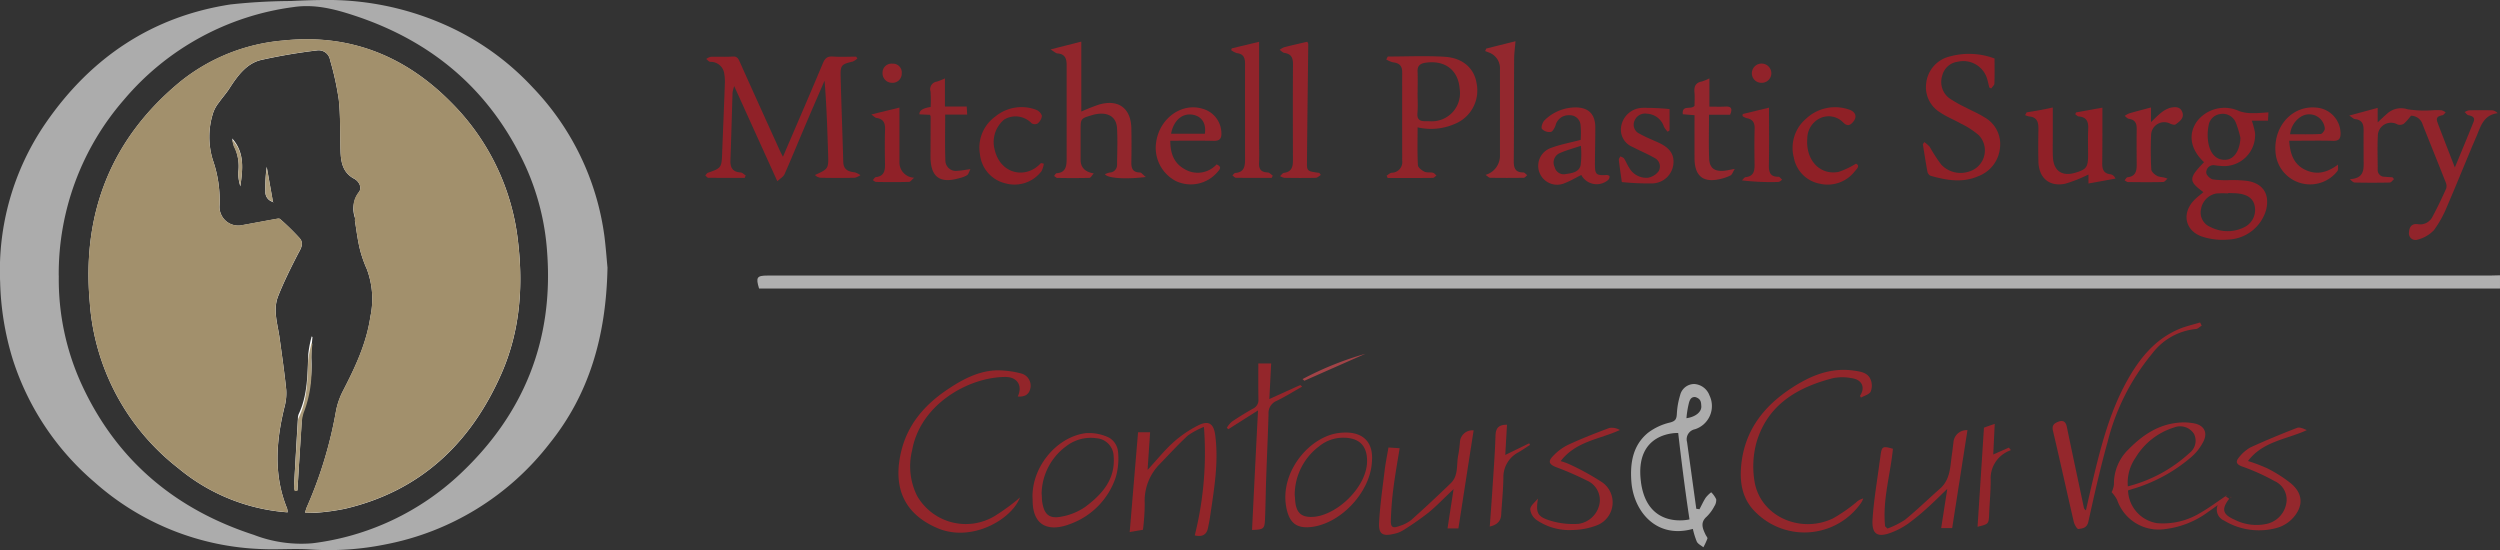 <svg xmlns="http://www.w3.org/2000/svg" width="386.255" height="85" viewBox="0 0 386.255 85">
  <rect x="0" y="0" width="386.255" height="85" fill="#333333" stroke="none"/>
  <g id="Logo-vector" transform="translate(0.002 0.001)">
    <path id="Path_519" data-name="Path 519" d="M379.392,45.539H110.424c-.529-1.728-.349-2,1.331-2h266.06c.529,0,1.057-.028,1.586-.038v2.03Z" transform="translate(6.851 -0.966)" fill="#b0b0b0"/>
    <path id="Path_520" data-name="Path 520" d="M93.857,41.414c-.217,10.581-2.851,19.539-8.968,27.13A42.064,42.064,0,0,1,59.475,84.126a43.676,43.676,0,0,1-11.451.772c-2.511-.186-5.06.049-7.581-.068A40.937,40.937,0,0,1,14.6,74.494,41.561,41.561,0,0,1,1.964,55.5,44.159,44.159,0,0,1,.019,43.582a40.172,40.172,0,0,1,7.052-24.59C14.094,8.812,23.582,2.53,35.619.684A89.663,89.663,0,0,1,44.936.156C46.588.078,48.241.01,49.9,0A44.7,44.7,0,0,1,68.5,3.722,41.25,41.25,0,0,1,82.3,13.5a40.984,40.984,0,0,1,11.083,23c.236,1.886.368,3.781.481,4.9ZM9.082,42.586a38.876,38.876,0,0,0,3.653,17.068C18.211,71.367,27.33,78.773,39.206,82.632a20.346,20.346,0,0,0,9.091,1.3,40.514,40.514,0,0,0,22.789-10.7C80.8,64.108,85.53,52.756,84.539,39.079a38.39,38.39,0,0,0-3.38-13.472C75.712,13.834,66.659,6.321,54.736,2.4c-2.993-.987-6.07-1.788-9.308-1.319A41.319,41.319,0,0,0,19.136,15.426,40.965,40.965,0,0,0,9.072,42.6Z" transform="translate(0)" fill="#acacac"/>
    <path id="Path_521" data-name="Path 521" d="M123.269,24.751c2.115-4.918,4.173-9.676,6.174-14.453.321-.765.67-1.1,1.539-1.048,1.2.085,2.407.019,3.606.019.066.094.132.189.189.283a2.682,2.682,0,0,1-.7.472c-1.765.415-1.935.557-1.888,2.332.113,4.4.283,8.789.406,13.188.038,1.189.774,1.492,1.784,1.6a3,3,0,0,1,.869.434,2.586,2.586,0,0,1-.878.4c-1.765.038-3.54.038-5.306,0a1.386,1.386,0,0,1-.84-.425c2.115-.963,2.105-.963,2.03-3.323-.123-3.738-.236-7.467-.548-11.253-1.067,2.464-2.134,4.928-3.181,7.392-1,2.351-1.964,4.72-3,7.052-.179.406-.67.67-1.114,1.1-2.285-5.032-4.418-9.743-6.665-14.7a6.348,6.348,0,0,0-.255.991c-.113,3.493-.2,7-.33,10.488-.038,1.133.359,1.794,1.577,1.86.264.019.519.3.784.463-.057.123-.1.255-.16.378-1.879,0-3.748,0-5.627-.019-.151,0-.3-.236-.453-.359.132-.142.236-.359.4-.415,2.049-.7,2.124-.8,2.2-2.964.132-3.568.293-7.137.415-10.705a7.613,7.613,0,0,0-.113-1.794,2.1,2.1,0,0,0-2.134-1.671c-.227-.028-.425-.293-.633-.444a2.028,2.028,0,0,1,.708-.34c1.133-.038,2.266.038,3.389-.038.7-.047.869.33,1.1.84,2.039,4.56,4.107,9.11,6.165,13.651.123.274.264.538.5,1Z" transform="translate(-2.312 -0.517)" fill="#902128"/>
    <path id="Path_522" data-name="Path 522" d="M349.463,77.551c.17.113.34.227.5.34-1.227,1.6-1.029,2.417.84,3.238a7.443,7.443,0,0,0,4.72.689,3.942,3.942,0,0,0,3.238-3.087,3.138,3.138,0,0,0-1.784-3.568,32.7,32.7,0,0,0-5.013-2.256c-1.029-.368-.972-.84-.463-1.435a5.824,5.824,0,0,1,1.775-1.529c2.351-1.076,4.749-2.067,7.165-3,.415-.16,1,.113,1.51.349-3.125,1.435-6.778,1.709-9.082,4.767a26.577,26.577,0,0,1,3.021,1.152,21.231,21.231,0,0,1,3.512,2.228c1.935,1.558,2.115,3.5.453,5.381a5.317,5.317,0,0,1-2.407,1.539,10.362,10.362,0,0,1-8.27-1.1,1.814,1.814,0,0,1-.982-2.388c-.633.453-1.038.746-1.463,1.038a13.893,13.893,0,0,1-6.627,2.662,6.775,6.775,0,0,1-7.467-4.531,5.856,5.856,0,0,0-.84-1.161,3.69,3.69,0,0,0,.359-1.2,7.347,7.347,0,0,1,2.209-5.381c2.19-2.237,4.673-3.927,7.9-4.173a8.537,8.537,0,0,1,2.247.113c1.51.274,2.162,1.35,1.5,2.738a7.851,7.851,0,0,1-1.983,2.539,24.6,24.6,0,0,1-9.082,4.89c-.208.066-.415.132-.614.2a5.313,5.313,0,0,0,4.494,5.06,11.054,11.054,0,0,0,6.6-1.548c1.369-.774,2.634-1.728,3.946-2.606l.076.066Zm-15.152-1.577a22.081,22.081,0,0,0,9.5-5.136,2.377,2.377,0,0,0,.727-2.945,2.526,2.526,0,0,0-3.068-1.02,10.562,10.562,0,0,0-5.985,4.692,6.749,6.749,0,0,0-1.18,4.409Z" transform="translate(-5.551 -0.834)" fill="#94282d"/>
    <path id="Path_523" data-name="Path 523" d="M377.6,27.887c-.217.179-.425.51-.642.519-1.8.038-3.616.038-5.419,0-.217,0-.425-.208-.755-.519,2.445-.132,2.115-1.794,2.124-3.257,0-1.4-.019-2.785,0-4.182.019-.963-.161-1.728-1.331-1.841-.227-.019-.425-.255-.887-.548,1.643-.444,2.964-.8,4.39-1.189v2.237c.595-.548,1.029-.972,1.492-1.369a3.166,3.166,0,0,1,3.115-.651,17.409,17.409,0,0,0,4.041.142,9.152,9.152,0,0,1,1.246.019,2.019,2.019,0,0,1,.614.321c-.17.151-.321.406-.519.444-.6.123-1.029.312-.765,1.038.16.463.34.916.51,1.369.689,1.784,1.378,3.559,2.19,5.664,1.048-2.539,1.992-4.786,2.889-7.052.283-.7-.2-.906-.793-1.029-.217-.047-.387-.312-.576-.481a2.137,2.137,0,0,1,.651-.274q1.813-.042,3.625,0a1.329,1.329,0,0,1,.812.444c-2.2.283-2.624,2.077-3.266,3.578-1.539,3.55-2.955,7.156-4.494,10.7a16.724,16.724,0,0,1-2.105,3.823,5.318,5.318,0,0,1-2.53,1.444,1.012,1.012,0,0,1-1.293-1.152c.038-.793.406-1.378,1.359-1.246a2.121,2.121,0,0,0,2.266-1.152c.765-1.416,1.454-2.879,2.115-4.343a1.4,1.4,0,0,0-.066-.953c-1.171-2.974-2.37-5.929-3.55-8.893a1.9,1.9,0,0,0-1.822-1.416,9.232,9.232,0,0,1-1.1,1.237,1.179,1.179,0,0,1-.963.123,2.038,2.038,0,0,0-3.059,1.775c-.085,1.728-.019,3.465-.019,5.192a1.029,1.029,0,0,0,1.038,1.1c.406.047.821.057,1.237.085.076.094.161.189.236.274Z" transform="translate(-7.727 -0.205)" fill="#91242b"/>
    <path id="Path_524" data-name="Path 524" d="M356.71,17.56c-.019.463-.038.821-.066,1.284h-2.5a12.658,12.658,0,0,1,.5,1.9,4.805,4.805,0,0,1-5.277,5.1c-.3-.019-.6-.057-.9-.094a1.11,1.11,0,0,0-1.359,1.142c0,.359.614.953,1.038,1.038a16.035,16.035,0,0,0,2.7.1,18.281,18.281,0,0,1,2.7.142c2.351.415,3.361,2.03,2.832,4.371a6.322,6.322,0,0,1-5.872,4.673,9.97,9.97,0,0,1-4.192-.51c-2.587-.991-2.983-3.7-1-5.655.415-.415.9-.774,1.35-1.161-2.294-1.7-2.322-2.134.1-4.626-2.086-1.945-2.5-4.277-1.123-6.268a5.361,5.361,0,0,1,6.58-1.614,5.911,5.911,0,0,0,2.058.3c.784.028,1.567-.066,2.426-.113ZM350.48,30.031v.057a16.4,16.4,0,0,0-1.8.009,2.93,2.93,0,0,0-2.379,2.388,2.4,2.4,0,0,0,1.416,2.775,5.774,5.774,0,0,0,5.315.028,2.977,2.977,0,0,0,1.567-3.21c-.189-1.1-1-1.775-2.436-1.964-.557-.076-1.123-.057-1.69-.085Zm1.916-8.478a15.374,15.374,0,0,0-.746-2.455,2.167,2.167,0,0,0-2.426-1.265,2.082,2.082,0,0,0-1.765,1.822A7.33,7.33,0,0,0,347.4,22.1c.293,1.945,1.341,2.927,2.785,2.785,1.265-.123,2.105-1.463,2.2-3.332Z" transform="translate(-6.237 -0.206)" fill="#902027"/>
    <path id="Path_525" data-name="Path 525" d="M219.176,9.247c2.936,0,5.872-.142,8.789.038,2.842.179,4.588,1.813,4.937,4.135a5.566,5.566,0,0,1-3.38,6.24,9.174,9.174,0,0,1-5.74.529c0,1.954-.057,3.9.047,5.844.019.359.585.793,1,1,.378.189.9.066,1.331.17.2.047.359.283.538.434-.189.123-.368.359-.557.359-2.332.028-4.654.019-6.986.019-.057-.123-.1-.245-.16-.359.264-.16.51-.425.793-.453A1.653,1.653,0,0,0,221.4,25.3c0-4.55-.009-9.11,0-13.66,0-1.01-.51-1.4-1.435-1.5A3.866,3.866,0,0,1,218.94,9.7l.227-.434Zm4.6,5.579c0,1.057.076,2.115-.019,3.163-.085.991.368,1.265,1.227,1.246.227,0,.453.009.68.009a4.343,4.343,0,0,0,4.616-5c-.217-2.927-2.3-4.494-5.324-4.031-.793.123-1.208.472-1.18,1.331.047,1.086.009,2.181.009,3.276Z" transform="translate(-4.761 -0.514)" fill="#91242a"/>
    <path id="Path_526" data-name="Path 526" d="M165.949,8.009c1.794-.463,3.229-.821,4.711-1.2V17.619a28.17,28.17,0,0,1,2.747-1.086c2.993-.859,4.918.566,4.985,3.663.038,1.765.028,3.54,0,5.306-.019.953.274,1.51,1.322,1.529.236,0,.453.34.916.7-3.21.378-5.919.189-6.316-.434a3.113,3.113,0,0,1,.717-.255,1.18,1.18,0,0,0,1.152-1.284c.028-1.841.094-3.691,0-5.532-.085-1.614-1.114-2.388-2.757-2.275a4.974,4.974,0,0,0-1.1.217c-1.775.519-1.775.529-1.775,2.379v4.522q0,1.765,2.03,2.1c-.283.312-.463.68-.661.689-1.652.047-3.314.038-4.975.009-.16,0-.321-.2-.491-.3.132-.151.255-.415.4-.425,1.425-.094,1.529-1.114,1.539-2.171V10.4c0-.972-.264-1.69-1.416-1.765-.255-.019-.5-.274-1.038-.595Z" transform="translate(-3.598 -0.381)" fill="#92262c"/>
    <path id="Path_527" data-name="Path 527" d="M303.977,22.452a4.563,4.563,0,0,1,.84.736,24.35,24.35,0,0,0,1.756,2.719,4.1,4.1,0,0,0,4.277,1.1,3.4,3.4,0,0,0,1.548-5.617,12.74,12.74,0,0,0-2.813-1.822c-1.01-.576-2.115-1-3.078-1.652a4.582,4.582,0,0,1-2.237-4.616,4.762,4.762,0,0,1,3.587-4.069,11.2,11.2,0,0,1,6.967.3c0,1.322.028,2.6-.019,3.861-.009.255-.321.51-.491.765-.1-.047-.208-.094-.3-.142-.094-.387-.179-.774-.283-1.161a3.84,3.84,0,0,0-4.607-2.823,2.834,2.834,0,0,0-2.379,2.143,3.159,3.159,0,0,0,1.048,3.465,19.475,19.475,0,0,0,2.643,1.492c.925.491,1.907.9,2.794,1.463a4.732,4.732,0,0,1,2.445,4.635,5.2,5.2,0,0,1-3.332,4.475c-2.464,1.086-4.947.642-7.411-.057a.931.931,0,0,1-.481-.642c-.264-1.4-.472-2.813-.7-4.22.076-.113.151-.227.217-.34Z" transform="translate(-6.666 -0.493)" fill="#902027"/>
    <path id="Path_528" data-name="Path 528" d="M160.577,77.215c-1.256,3.389-7.467,7-12.745,4.739-4.947-2.115-6.892-5.995-5.674-11.546.953-4.343,3.6-7.439,7.194-9.856,2.341-1.577,4.805-2.9,7.685-2.983a14.6,14.6,0,0,1,3.871.529,1.956,1.956,0,0,1,1.256,2.36c-.255.963-.982,1.227-1.926,1.161.784-1.662-.057-3.03-1.916-3.021-5.693.019-13.141,4.239-14.4,11.319a10.245,10.245,0,0,0,.755,7.033A8.674,8.674,0,0,0,156.65,80.1a32.432,32.432,0,0,0,3.21-2.275c.255-.179.472-.406.708-.6Z" transform="translate(-2.996 -0.357)" fill="#93252a"/>
    <path id="Path_529" data-name="Path 529" d="M293.178,61.512c.869-1.3.321-2.521-1.312-2.738a7.519,7.519,0,0,0-2.794-.009c-5.523,1.407-10.139,4.078-11.867,9.884a14.072,14.072,0,0,0-.312,6.117c.878,5.3,7,8.109,12.112,5.683a24.737,24.737,0,0,0,3.6-2.492,2.409,2.409,0,0,1,1.086-.595,4.087,4.087,0,0,1-.293.614A10.662,10.662,0,0,1,277.1,79.534c-2.02-1.926-2.511-4.39-2.294-7.043.444-5.457,3.389-9.327,7.873-12.235,2.927-1.9,5.995-3.153,9.563-2.643,1.01.142,2.124.293,2.568,1.35a2.516,2.516,0,0,1,.028,1.888c-.227.453-.991.633-1.51.935-.047-.094-.094-.189-.151-.283Z" transform="translate(-5.81 -0.353)" fill="#93262b"/>
    <path id="Path_530" data-name="Path 530" d="M188.484,83.551A52.659,52.659,0,0,0,189.9,66.794a12.257,12.257,0,0,0-2.483,1.331c-1.492,1.378-2.86,2.879-4.277,4.343a8.072,8.072,0,0,0-2.388,6.212,35.094,35.094,0,0,1-.274,4.012c-.67.113-1.312.227-2.049.349.434-5.2.859-10.281,1.293-15.416h1.86c-.123,1.9-.255,3.748-.387,5.815,1.425-1.548,2.6-3.021,3.974-4.258a17.566,17.566,0,0,1,3.889-2.643c1.6-.784,2.36-.227,2.587,1.548.557,4.239-.189,8.4-.793,12.565-.085.595-.208,1.18-.33,1.775q-.312,1.539-2.039,1.133Z" transform="translate(-3.891 -0.84)" fill="#932529"/>
    <path id="Path_531" data-name="Path 531" d="M325.494,17.665c1.359-.245,2.709-.491,4.088-.736v3.361c0,1.765-.009,3.54-.028,5.306,0,.906.264,1.529,1.3,1.624a1.052,1.052,0,0,1,.736.67l-4.163.755V27.256a21.9,21.9,0,0,1-3.568,1.416c-2.473.529-4.107-.887-4.163-3.427-.038-1.652-.028-3.314,0-4.966.019-1.048-.16-1.888-1.435-1.992a3.218,3.218,0,0,1-.623-.208c.076-.142.16-.283.236-.425.68-.113,1.359-.217,2.03-.34s1.322-.264,2.011-.415v4.513c0,1.1-.038,2.19.028,3.276.132,2,1.416,2.87,3.342,2.322,1.813-.51,2.086-.869,2.086-2.709,0-1.359-.047-2.709.019-4.069.057-1.1-.217-1.841-1.454-1.945-.189-.019-.368-.217-.548-.33l.113-.293Z" transform="translate(-4.758 -0.295)" fill="#902027"/>
    <path id="Path_532" data-name="Path 532" d="M298,82.579a13.252,13.252,0,0,0,2.738-1.369c1.869-1.52,3.587-3.21,5.4-4.8,1.652-1.454,1.577-3.474,1.86-5.39.085-.557.142-1.123.217-1.68a2.038,2.038,0,0,1,2.171-1.973c-.784,5.022-1.567,10.045-2.36,15.124h-1.7c.311-1.973.6-3.871.944-6.051-1.171,1.114-2.115,2.077-3.115,2.964a34.6,34.6,0,0,1-2.964,2.426,11.6,11.6,0,0,1-2.483,1.322c-2.209.869-3.134.33-2.983-2.011.189-2.993.717-5.966,1.1-8.94.038-.264.085-.519.113-.784.208-1.567.3-1.624,1.935-1.18-.387,3.993-1.633,7.921-1.208,11.989l.359.33Z" transform="translate(-6.413 -0.906)" fill="#93262b"/>
    <path id="Path_533" data-name="Path 533" d="M229.3,76.482c-1.4,1.312-2.558,2.539-3.852,3.606a44.414,44.414,0,0,1-3.965,2.766,4.468,4.468,0,0,1-1.473.548c-1.643.387-2.3.019-2.219-1.662.132-2.691.529-5.372.85-8.053.142-1.189.387-2.37.6-3.644.566.038,1.086.076,1.728.113-.33,2.058-.689,4.041-.944,6.042a50.123,50.123,0,0,0-.415,5.051c-.038,1.161.283,1.322,1.388.906a5.627,5.627,0,0,0,1.784-.925q3.1-2.775,6.1-5.683c1.227-1.2.831-2.9,1.152-4.38a18.3,18.3,0,0,0,.245-1.9A1.932,1.932,0,0,1,232.4,67.4c-.784,5.013-1.558,10.045-2.351,15.142h-1.68c.3-1.954.595-3.88.935-6.051Z" transform="translate(-4.724 -0.907)" fill="#93252a"/>
    <path id="Path_534" data-name="Path 534" d="M345.156,50.24c-.293.179-.576.491-.878.51a9.625,9.625,0,0,0-6.712,3.748,34.661,34.661,0,0,0-6.948,13.774c-1.133,4.041-2.049,8.157-2.955,12.254-.217.972-.906,1.048-1.548,1.123-.2.019-.614-.7-.708-1.123-1.086-4.673-2.105-9.365-3.21-14.038-.208-.878.208-1.18.831-1.416.7-.264,1.133-.038,1.3.746.859,4.154,1.746,8.3,2.624,12.443a.675.675,0,0,0,.34.5c.34-1.5.67-3.012,1.029-4.513,1.265-5.306,2.615-10.583,5.268-15.4,1.926-3.484,4.333-6.533,8.157-8.119,1.02-.425,2.115-.661,3.181-.991.085.16.161.33.245.491Z" transform="translate(-5.01 0.081)" fill="#94272c"/>
    <path id="Path_535" data-name="Path 535" d="M249.684,27.322c-.9.444-1.671.916-2.511,1.237a2.922,2.922,0,1,1-2.19-5.409c1.426-.538,2.955-.812,4.588-1.246a14.334,14.334,0,0,0-.028-2.37,1.653,1.653,0,0,0-1.765-1.435,2.054,2.054,0,0,0-2.086,1.558c-.142.4-.444.972-.746,1.02a1.6,1.6,0,0,1-1.359-.463c-.17-.274.094-1.038.406-1.341a6.839,6.839,0,0,1,4.664-1.982c2.077-.038,3.163.991,3.172,3.068,0,1.879-.047,3.757-.057,5.636,0,1.68.17,1.831,1.8,1.737.151,0,.444.094.453.179a.71.71,0,0,1-.17.548,2.7,2.7,0,0,1-4.192-.736Zm-.085-4.5c-1.284.434-2.341.708-3.314,1.152a1.586,1.586,0,0,0-.736,2.134A1.449,1.449,0,0,0,247.3,27.18c.925-.132,2-.283,2.256-1.331a13.756,13.756,0,0,0,.047-3.03Z" transform="translate(-5.354 -0.295)" fill="#912329"/>
    <path id="Path_536" data-name="Path 536" d="M205.412,60.047c-1.312.736-2.587,1.539-3.937,2.19a2.032,2.032,0,0,0-1.227,2.03c-.094,3.266-.245,6.533-.359,9.8-.076,2.105-.094,4.21-.179,6.306-.066,1.652-.179,1.737-2.011,1.8.3-6.1.6-12.188.925-18.466-1.624,1.02-3.106,1.964-4.588,2.9L193.8,66.4a3.987,3.987,0,0,1,.765-.944c1.057-.717,2.152-1.388,3.266-2.02a1.439,1.439,0,0,0,.859-1.407c-.038-1.831-.019-3.672-.019-5.579h1.983c-.094,1.775-.179,3.55-.283,5.5,1.68-.765,3.229-1.463,4.786-2.171l.283.255Z" transform="translate(-4.259 -0.295)" fill="#94262b"/>
    <path id="Path_537" data-name="Path 537" d="M360.733,22.035c.132,2.067.727,3.691,2.53,4.522,1.709.784,3.295.444,5.013-.831-.028.34.076.784-.1,1.01a5.358,5.358,0,0,1-9.563-3.03c-.283-3.974,2.653-7.146,6.306-6.788a4.036,4.036,0,0,1,3.748,3.946c.028.859-.255,1.218-1.161,1.189-1.841-.057-3.691-.019-5.532-.019Zm.132-1c1.661,0,3.2.038,4.73-.038.236-.009.661-.566.642-.84a2.416,2.416,0,0,0-3.691-1.831,3.612,3.612,0,0,0-1.671,2.709Z" transform="translate(-7.05 -0.295)" fill="#91242a"/>
    <path id="Path_538" data-name="Path 538" d="M184.847,22.034c0,1.888.529,3.408,2.1,4.324a3.951,3.951,0,0,0,5.051-.661c.878.368.51.765.123,1.2a5.41,5.41,0,0,1-6.372,1.388,5.781,5.781,0,0,1-3.068-6.127c.566-3.635,3.965-6.042,7.156-5.06a3.952,3.952,0,0,1,2.908,3.738c.038.84-.255,1.237-1.171,1.218-2.209-.047-4.428-.019-6.722-.019Zm.123-1.076h5.221c.236-1.624-.491-2.709-1.907-2.945C186.678,17.748,185.338,18.928,184.97,20.958Z" transform="translate(-4.038 -0.295)" fill="#92242b"/>
    <path id="Path_539" data-name="Path 539" d="M234.768,27.4a3.064,3.064,0,0,0,2.247-3.012V11.074a2.593,2.593,0,0,0-1.765-2.606c-.17-.066-.349-.132-.519-.2.057-.132.113-.264.16-.387,1.454-.368,2.908-.727,4.522-1.133-.076.991-.2,1.86-.208,2.738-.028,5.268-.009,10.526-.057,15.794-.009,1.086.255,1.746,1.473,1.737.2,0,.406.274.6.425-.179.142-.349.4-.529.4-1.728.028-3.465.028-5.192,0-.189,0-.368-.217-.727-.453Z" transform="translate(-5.27 -0.378)" fill="#93282e"/>
    <path id="Path_540" data-name="Path 540" d="M194.693,7.85c1.444-.349,2.879-.689,4.21-1.01v15.4c0,1.1.047,2.19-.009,3.276-.057,1,.312,1.473,1.331,1.51.274.009.529.321.793.491-.057.113-.113.236-.17.349-1.841,0-3.682.009-5.523-.019-.189,0-.368-.236-.548-.368.151-.132.293-.368.453-.378,1.35-.094,1.5-1.01,1.5-2.067,0-4.937-.009-9.865,0-14.8,0-.916-.236-1.529-1.265-1.643a2.892,2.892,0,0,1-.887-.472c.038-.085.076-.179.1-.264Z" transform="translate(-4.37 -0.383)" fill="#91242b"/>
    <path id="Path_541" data-name="Path 541" d="M208.622,27.41c-.264.151-.529.434-.793.444-1.614.038-3.229.028-4.852,0a1.94,1.94,0,0,1-.661-.264c.2-.17.378-.472.585-.5,1.189-.142,1.407-.925,1.4-1.926-.009-4.966-.028-9.922.009-14.888,0-1-.293-1.567-1.322-1.718-.264-.038-.491-.312-.736-.472a2.869,2.869,0,0,1,.689-.406c1.161-.3,2.332-.557,3.568-.85a.841.841,0,0,1,.16.349c-.066,6.165-.151,12.32-.2,18.484-.009,1.142.132,1.208,1.907,1.426.076.1.16.217.236.321Z" transform="translate(-4.543 -0.382)" fill="#91242b"/>
    <path id="Path_542" data-name="Path 542" d="M263.645,17.157v3.285l-.283.208a3.483,3.483,0,0,1-.585-.774,2.891,2.891,0,0,0-2.615-2.011,1.756,1.756,0,0,0-1.926,1.076A1.518,1.518,0,0,0,259,20.952c.944.538,1.964.935,2.955,1.388,1.756.812,2.454,1.85,2.275,3.361a3.336,3.336,0,0,1-3.125,2.927,39.8,39.8,0,0,1-4.834-.2c-.179-1.284-.34-2.351-.463-3.427-.019-.17.151-.359.236-.548.2.113.472.17.576.34.293.434.463.944.765,1.378a3.015,3.015,0,0,0,2.917,1.586,2.612,2.612,0,0,0,1.68-1.038,1.485,1.485,0,0,0-.689-2.039c-1.076-.614-2.228-1.086-3.323-1.662a2.884,2.884,0,0,1-1.8-3.191,3.431,3.431,0,0,1,3.417-2.87,40.058,40.058,0,0,1,4.04.189Z" transform="translate(-5.698 -0.298)" fill="#902128"/>
    <path id="Path_543" data-name="Path 543" d="M242.879,77.891c-.359,2.247-.132,2.832,2.049,3.474a12.083,12.083,0,0,0,4.192.453,3.855,3.855,0,0,0,3.295-3.285,3.282,3.282,0,0,0-1.964-3.4,48.083,48.083,0,0,0-4.843-2.105c-.982-.406-1.2-.84-.472-1.614a8.047,8.047,0,0,1,2.407-1.813c2.077-.963,4.22-1.8,6.363-2.6a2.406,2.406,0,0,1,1.624.321c-3.134,1.435-6.778,1.718-9.148,4.805a9.135,9.135,0,0,1,1.265.444,39.015,39.015,0,0,1,5.2,2.86,3.794,3.794,0,0,1-.982,6.656,10.923,10.923,0,0,1-3.625.68,8.979,8.979,0,0,1-5.57-1.539,2.355,2.355,0,0,1-.991-1.68c.047-.576.774-1.1,1.2-1.643Z" transform="translate(-5.26 -0.882)" fill="#94262b"/>
    <path id="Path_544" data-name="Path 544" d="M270.036,12.8v4.39c.812,0,1.633.038,2.445-.009.925-.057,1.171.3.755,1.256h-3.257c0,2.341-.066,4.56.019,6.769.057,1.492.84,2.039,2.341,1.888.406-.038.812-.142,1.614-.283-.3.491-.4.869-.633,1a6.588,6.588,0,0,1-1.482.529c-2.7.689-4.078-.368-4.1-3.125-.009-2.209,0-4.428,0-6.7-.651-.057-1.2-.094-1.813-.151-.151-1.529,1.246-.633,1.813-1.3,0-.576.057-1.322-.009-2.058-.085-.916.151-1.51,1.133-1.7a6.563,6.563,0,0,0,1.171-.481Z" transform="translate(-5.933 -0.716)" fill="#93262d"/>
    <path id="Path_545" data-name="Path 545" d="M163.1,78.138c-.321-4.73,3.484-9.639,8.166-10.281a7.13,7.13,0,0,1,3.663.7,2.849,2.849,0,0,1,1.35,2.02,10.311,10.311,0,0,1-.34,4.1,11.551,11.551,0,0,1-6.92,7.165c-3.219,1.284-5.947.557-5.919-3.7Zm1.407-.812c.028.425.019.8.076,1.171.3,1.926,1.086,2.634,2.993,2.247a9.27,9.27,0,0,0,3.682-1.52c2.558-1.916,4.645-4.22,4.361-7.769a2.872,2.872,0,0,0-2.7-2.823,6.2,6.2,0,0,0-4.579,1.2,9.291,9.291,0,0,0-3.852,7.486Z" transform="translate(-3.559 -0.931)" fill="#94272c"/>
    <path id="Path_546" data-name="Path 546" d="M216.4,71.97c-.057,4.7-4.6,9.761-9.289,10.366-2.388.3-3.5-.633-3.956-3.04-1.01-5.419,3.54-10.857,8.043-11.461,3.361-.453,5.362,1,5.211,4.144Zm-11.933,5.457c.028.321.047.7.085,1.067.2,1.746,1.029,2.4,2.785,2.285,3.635-.236,8.185-4.55,8.3-8.459.066-2.436-1.114-3.72-3.559-3.767a5.868,5.868,0,0,0-3.861,1.341,9.407,9.407,0,0,0-3.757,7.533Z" transform="translate(-4.427 -0.927)" fill="#94282d"/>
    <path id="Path_547" data-name="Path 547" d="M146.9,18.457c-.566-.028-1.086-.047-1.6-.076q-.085-.869,1.728-1.133a20.193,20.193,0,0,0-.019-2.388,1.191,1.191,0,0,1,1-1.539,10.348,10.348,0,0,0,1.227-.491v4.352H152.6c.028.434.047.784.076,1.237h-3.4c0,2.417-.057,4.739.028,7.052a1.622,1.622,0,0,0,1.9,1.633c.557-.019,1.1-.142,1.973-.255-.236.444-.3.793-.519.935a3.946,3.946,0,0,1-1.152.444c-3.078.916-4.522-.179-4.5-3.389q.014-3.045.019-6.089a1.219,1.219,0,0,0-.1-.293Z" transform="translate(-3.244 -0.718)" fill="#91242a"/>
    <path id="Path_548" data-name="Path 548" d="M293.03,25.583c.642.321.142.784-.179,1.152A5.306,5.306,0,0,1,287.4,28.67a5.01,5.01,0,0,1-3.984-4.022,5.908,5.908,0,0,1,1.907-6.032,6.534,6.534,0,0,1,6.523-1.426c1.123.33,1.4,1.142.736,1.926-.434.519-.869.746-1.492.151a3.116,3.116,0,0,0-3.644-.7,3.5,3.5,0,0,0-1.954,3.2c-.255,3.266,1.982,5.655,4.852,5.079a12.9,12.9,0,0,0,2.672-1.265Z" transform="translate(-6.265 -0.294)" fill="#8f2026"/>
    <path id="Path_549" data-name="Path 549" d="M164.691,25.592a3.3,3.3,0,0,1-.359,1.152,5.22,5.22,0,0,1-5.551,1.879,5.124,5.124,0,0,1-3.946-4.456A5.909,5.909,0,0,1,157.2,18.3a6.376,6.376,0,0,1,6.278-1.057,1.536,1.536,0,0,1,.925.953,1.817,1.817,0,0,1-.67,1.18.932.932,0,0,1-.916-.028,3.424,3.424,0,0,0-4.248-.585,4.53,4.53,0,0,0-1.463,4.673c.887,3.814,4.871,4.579,7.146,2.049.142.028.293.066.434.094Z" transform="translate(-3.425 -0.294)" fill="#8f1f26"/>
    <path id="Path_550" data-name="Path 550" d="M338.008,19.154c.614-.576,1.038-1.038,1.529-1.416a4.06,4.06,0,0,1,1.359-.765c.727-.179,1.6-.274,1.935.633.349.925-.387,1.444-1.02,1.907-.16.113-.548.019-.793-.085a2.022,2.022,0,0,0-3,1.737,52.351,52.351,0,0,0,.028,5.306c.019.368.538.821.935,1.02s.944.123,1.567.415c-.227.179-.444.51-.67.51-1.8.047-3.616.028-5.419.009-.179,0-.359-.17-.538-.264.151-.17.293-.472.453-.481,1.208-.123,1.426-.916,1.416-1.916-.009-1.841-.028-3.691,0-5.532.019-.887-.255-1.444-1.208-1.577-.236-.038-.434-.293-.642-.453a3.125,3.125,0,0,1,.689-.387c1.076-.312,2.162-.595,3.37-.916v2.266Z" transform="translate(-5.669 -0.297)" fill="#91232a"/>
    <path id="Path_551" data-name="Path 551" d="M137.7,17.987c1.643-.406,3-.736,4.352-1.067v8.364a2.368,2.368,0,0,0,2.266,2.473c-.359.312-.566.642-.784.642-1.69.047-3.389.038-5.079.009-.17,0-.34-.179-.519-.274.16-.16.3-.453.481-.472,1.2-.132,1.416-.9,1.407-1.916-.028-1.8-.057-3.616.009-5.419.038-1.029-.255-1.662-1.35-1.813-.2-.028-.368-.245-.784-.538Z" transform="translate(-3.09 -0.299)" fill="#902128"/>
    <path id="Path_552" data-name="Path 552" d="M275.452,17.912c1.369-.33,2.728-.661,4.05-.982,0,3,.038,5.929-.019,8.855-.019,1.114.179,1.85,1.492,1.822.179,0,.368.3.557.463-.189.123-.387.34-.576.34a37.05,37.05,0,0,1-5.636-.245c.2-.179.378-.481.585-.5,1.218-.132,1.378-.935,1.369-1.935-.028-1.841-.047-3.691.009-5.532.028-.963-.3-1.492-1.265-1.652a2.253,2.253,0,0,1-.614-.321c.019-.1.028-.208.047-.321Z" transform="translate(-6.189 -0.299)" fill="#902128"/>
    <path id="Path_553" data-name="Path 553" d="M238.122,66.5c-.085,1.492-.17,2.974-.264,4.645,1.312-.642,2.5-1.218,3.682-1.794.047.076.094.16.142.236-.585.387-1.171.784-1.775,1.142a4.3,4.3,0,0,0-2.341,3.823c-.019,1.954-.227,3.9-.34,5.853q-.085,1.435-1.765,1.8c.123-1.737.255-3.446.368-5.154.189-2.964.425-5.929.519-8.893.038-1.189.51-1.69,1.765-1.68Z" transform="translate(-5.292 -0.856)" fill="#94262b"/>
    <path id="Path_554" data-name="Path 554" d="M313.591,66.915c.5-.179.954-.34,1.652-.585-.075,1.633-.151,3.125-.227,4.739.887-.4,1.652-.727,2.417-1.067.1.132.208.255.312.387a6.066,6.066,0,0,0-.67.3,4.562,4.562,0,0,0-2.455,4.333c0,1.728-.16,3.446-.236,5.173-.066,1.614-.057,1.614-1.794,2.039.33-5.1.661-10.167.991-15.322Z" transform="translate(-7.056 -0.847)" fill="#93252a"/>
    <path id="Path_555" data-name="Path 555" d="M140.974,13.375a1.463,1.463,0,0,1-1.444-1.548,1.39,1.39,0,0,1,1.539-1.407,1.357,1.357,0,0,1,1.426,1.51,1.416,1.416,0,0,1-1.529,1.444Z" transform="translate(-3.177 -0.583)" fill="#91242a"/>
    <path id="Path_556" data-name="Path 556" d="M279.982,11.931a1.483,1.483,0,0,1-1.558,1.444,1.463,1.463,0,0,1-1.454-1.539,1.507,1.507,0,0,1,3.012.094Z" transform="translate(-6.306 -0.584)" fill="#91232a"/>
    <path id="Path_557" data-name="Path 557" d="M206.083,60.013l-.283-.255a49.974,49.974,0,0,1,9.733-3.918q-4.73,2.082-9.45,4.173Z" transform="translate(-4.559 -1.188)" fill="#a24347"/>
    <path id="Path_558" data-name="Path 558" d="M350.43,78.153l.227-.123c-.047.066-.1.123-.151.189Z" transform="translate(-6.593 -1.502)" fill="#94282d"/>
    <path id="Path_559" data-name="Path 559" d="M351.372,78.336s-.047.047-.066.047-.047-.038-.066-.057c.028-.019.047-.057.076-.057s.038.038.066.066Z" transform="translate(-6.638 -1.515)" fill="#94282d"/>
    <path id="Path_560" data-name="Path 560" d="M43,31.563c.047.02.094.049.142.069l-.16-.049c-.321-1.827-.642-3.645-.963-5.473a22.455,22.455,0,0,0-.208,3.822,1.571,1.571,0,0,0,1.18,1.631ZM45.247,79.5a2.673,2.673,0,0,0-.085-.59c-2.105-5.158-1.69-10.375-.406-15.632a8.238,8.238,0,0,0,.283-2.663c-.274-2.682-.661-5.345-1.029-8.017-.293-2.152-1.067-4.343-.227-6.475.869-2.191,1.926-4.313,3-6.406.444-.855,1.067-1.68.33-2.545a36.467,36.467,0,0,0-3.021-2.957c-.123-.118-.425-.059-.633-.02-1.737.314-3.465.639-5.2.953a2.9,2.9,0,0,1-3.521-3.124,18.973,18.973,0,0,0-1.057-6.976,12.12,12.12,0,0,1,.047-7.212,5.171,5.171,0,0,1,.887-1.611c.519-.747,1.142-1.425,1.633-2.191,1.237-1.926,2.615-3.832,4.834-4.392a85.655,85.655,0,0,1,8.676-1.484,1.778,1.778,0,0,1,2.049,1.474,44.65,44.65,0,0,1,1.35,6.151c.274,2.594.189,5.237.264,7.86.057,1.778.349,3.4,2.115,4.333.765.4,1.265,1.415.717,2.083a4.233,4.233,0,0,0-.6,3.96c.028.147-.019.314,0,.472.227,1.415.4,2.839.727,4.225a18.275,18.275,0,0,0,1.1,3.2,13.084,13.084,0,0,1,.557,7.369c-.6,4.136-2.341,7.811-4.22,11.446a11.535,11.535,0,0,0-1.076,3.046,64.329,64.329,0,0,1-4.484,14.856c-.123.265-.2.56-.321.924.793,0,1.473.059,2.143-.01a34.217,34.217,0,0,0,4.022-.58c11.47-2.682,19.362-9.914,24.177-20.869,2.842-6.465,3.4-13.313,2.577-20.338A35.927,35.927,0,0,0,70.538,16.216C63.353,8.926,54.715,5.556,44.6,6.627A29.339,29.339,0,0,0,28.764,12.9c-10.658,8.725-15.35,20.259-14.076,34.26A35.568,35.568,0,0,0,28.339,72.681a29.77,29.77,0,0,0,16.917,6.838Zm3.833-27.068s-.076-.069-.113-.108a17.445,17.445,0,0,0-.529,2.751c-.132,3.164-.085,6.337-1.492,9.285a2.015,2.015,0,0,0-.113.688q-.312,5.2-.595,10.415a3.139,3.139,0,0,0,.123.648c.132,0,.274,0,.406-.01.208-3.458.415-6.917.642-10.375a7.558,7.558,0,0,1,.321-2.181,19.313,19.313,0,0,0,1.18-7.919,27.633,27.633,0,0,1,.179-3.174ZM37.949,29.156c.34-2.574.717-5.188-1.265-7.408a7.316,7.316,0,0,0,.245,1.1,7.108,7.108,0,0,1,.689,4.176,6.681,6.681,0,0,0,.33,2.132Z" transform="translate(-0.811 -0.36)" fill="#fdfdfd"/>
    <path id="Path_561" data-name="Path 561" d="M45.246,79.5a29.7,29.7,0,0,1-16.917-6.838A35.549,35.549,0,0,1,14.678,47.145c-1.274-14,3.417-25.526,14.076-34.26A29.187,29.187,0,0,1,44.595,6.607c10.111-1.071,18.749,2.3,25.933,9.589A35.927,35.927,0,0,1,80.846,37.742c.831,7.015.264,13.863-2.577,20.338C73.454,69.035,65.562,76.267,54.092,78.949a34.8,34.8,0,0,1-4.022.58,19.316,19.316,0,0,1-2.143.01c.132-.364.2-.658.321-.924a64.793,64.793,0,0,0,4.484-14.856,11.535,11.535,0,0,1,1.076-3.046c1.879-3.635,3.606-7.31,4.22-11.446a13.084,13.084,0,0,0-.557-7.369,18.274,18.274,0,0,1-1.1-3.2c-.33-1.385-.491-2.81-.727-4.225-.028-.157.028-.324,0-.472-.312-1.4-.444-2.682.6-3.96.548-.668.047-1.68-.717-2.083-1.765-.933-2.058-2.555-2.115-4.333-.076-2.623,0-5.256-.264-7.86A42.324,42.324,0,0,0,51.8,9.613a1.78,1.78,0,0,0-2.049-1.474,86.11,86.11,0,0,0-8.676,1.484c-2.209.56-3.587,2.476-4.834,4.392-.491.766-1.123,1.444-1.633,2.191a5.171,5.171,0,0,0-.887,1.611,12.12,12.12,0,0,0-.047,7.212A18.973,18.973,0,0,1,34.729,32a2.893,2.893,0,0,0,3.521,3.124c1.737-.314,3.465-.648,5.2-.953.208-.039.51-.088.633.02a38.1,38.1,0,0,1,3.021,2.957c.746.865.113,1.69-.33,2.545-1.076,2.093-2.134,4.215-3,6.406-.85,2.142-.076,4.323.227,6.475.368,2.672.755,5.335,1.029,8.017a8.011,8.011,0,0,1-.283,2.663c-1.284,5.256-1.7,10.474.406,15.632a2.778,2.778,0,0,1,.085.59Z" transform="translate(-0.81 -0.359)" fill="#a2906c"/>
    <path id="Path_562" data-name="Path 562" d="M50.961,53.243a27.656,27.656,0,0,0-.179,3.049A17.894,17.894,0,0,1,49.6,63.9a7.313,7.313,0,0,0-.321,2.1c-.227,3.323-.434,6.646-.642,9.969-.132,0-.274,0-.406.009a2.429,2.429,0,0,1-.123-.623c.189-3.332.4-6.665.595-10.007a1.74,1.74,0,0,1,.113-.661c1.4-2.823,1.359-5.881,1.492-8.921a17.468,17.468,0,0,1,.529-2.643c.038.038.076.066.113.1Z" transform="translate(-2.692 -0.108)" fill="#ab9b7a"/>
    <path id="Path_563" data-name="Path 563" d="M39.265,29.138a6.189,6.189,0,0,1-.33-2.049,6.6,6.6,0,0,0-.689-4.012A5.863,5.863,0,0,1,38,22.02c1.992,2.143,1.6,4.645,1.265,7.118Z" transform="translate(-2.126 -0.438)" fill="#ab9b7a"/>
    <path id="Path_564" data-name="Path 564" d="M44.62,31.7a1.51,1.51,0,0,1-1.18-1.567,21.621,21.621,0,0,1,.208-3.672c.321,1.756.642,3.5.963,5.258l.019-.019Z" transform="translate(-2.431 -0.55)" fill="#ab9b7a"/>
    <path id="Path_565" data-name="Path 565" d="M44.67,32.029l.16.047c-.047-.019-.094-.047-.142-.066Z" transform="translate(-2.5 -0.737)" fill="#ab9b7a"/>
    <path id="Path_566" data-name="Path 566" d="M270.459,78.747a1.718,1.718,0,0,0,.321-1.123,3.721,3.721,0,0,0-.774-1.086,4.777,4.777,0,0,0-.85.84c-.368.566-.642,1.19-.963,1.784-.16-.028-.33-.047-.491-.076q-.708-5.154-1.426-10.309A1.575,1.575,0,0,1,267.5,66.8a3.765,3.765,0,0,0,2.237-5.23,2.684,2.684,0,0,0-2.3-1.756,2.236,2.236,0,0,0-2.237,1.746,11.731,11.731,0,0,0-.5,2.851c-.047.774-.179,1.123-1.057,1.35a9,9,0,0,0-3.4,1.586c-2.332,1.916-2.776,4.607-2.577,7.467.312,4.626,3.833,8.978,9.507,7.382a11.949,11.949,0,0,0,.614,1.982c.189.359.661.576,1.01.859a10.74,10.74,0,0,0,.623-1.341c.047-.151-.179-.387-.274-.585-.463-.963-.878-1.9.17-2.813a6.344,6.344,0,0,0,1.142-1.529Zm-3.88-16.068c.113-.349.283-.925.991-.85.916.3.859.878.906,1.35.094.935-.887,1.718-2.294,1.916a14.8,14.8,0,0,1,.4-2.426Zm-7.42,12.3c-1.067-7.921,5.749-7.6,5.749-7.6.944,8.308,1.746,13.349,1.746,13.349s-6.5,1.633-7.5-5.749Z" transform="translate(-5.624 -0.482)" fill="#acacac"/>
  </g>
</svg>

